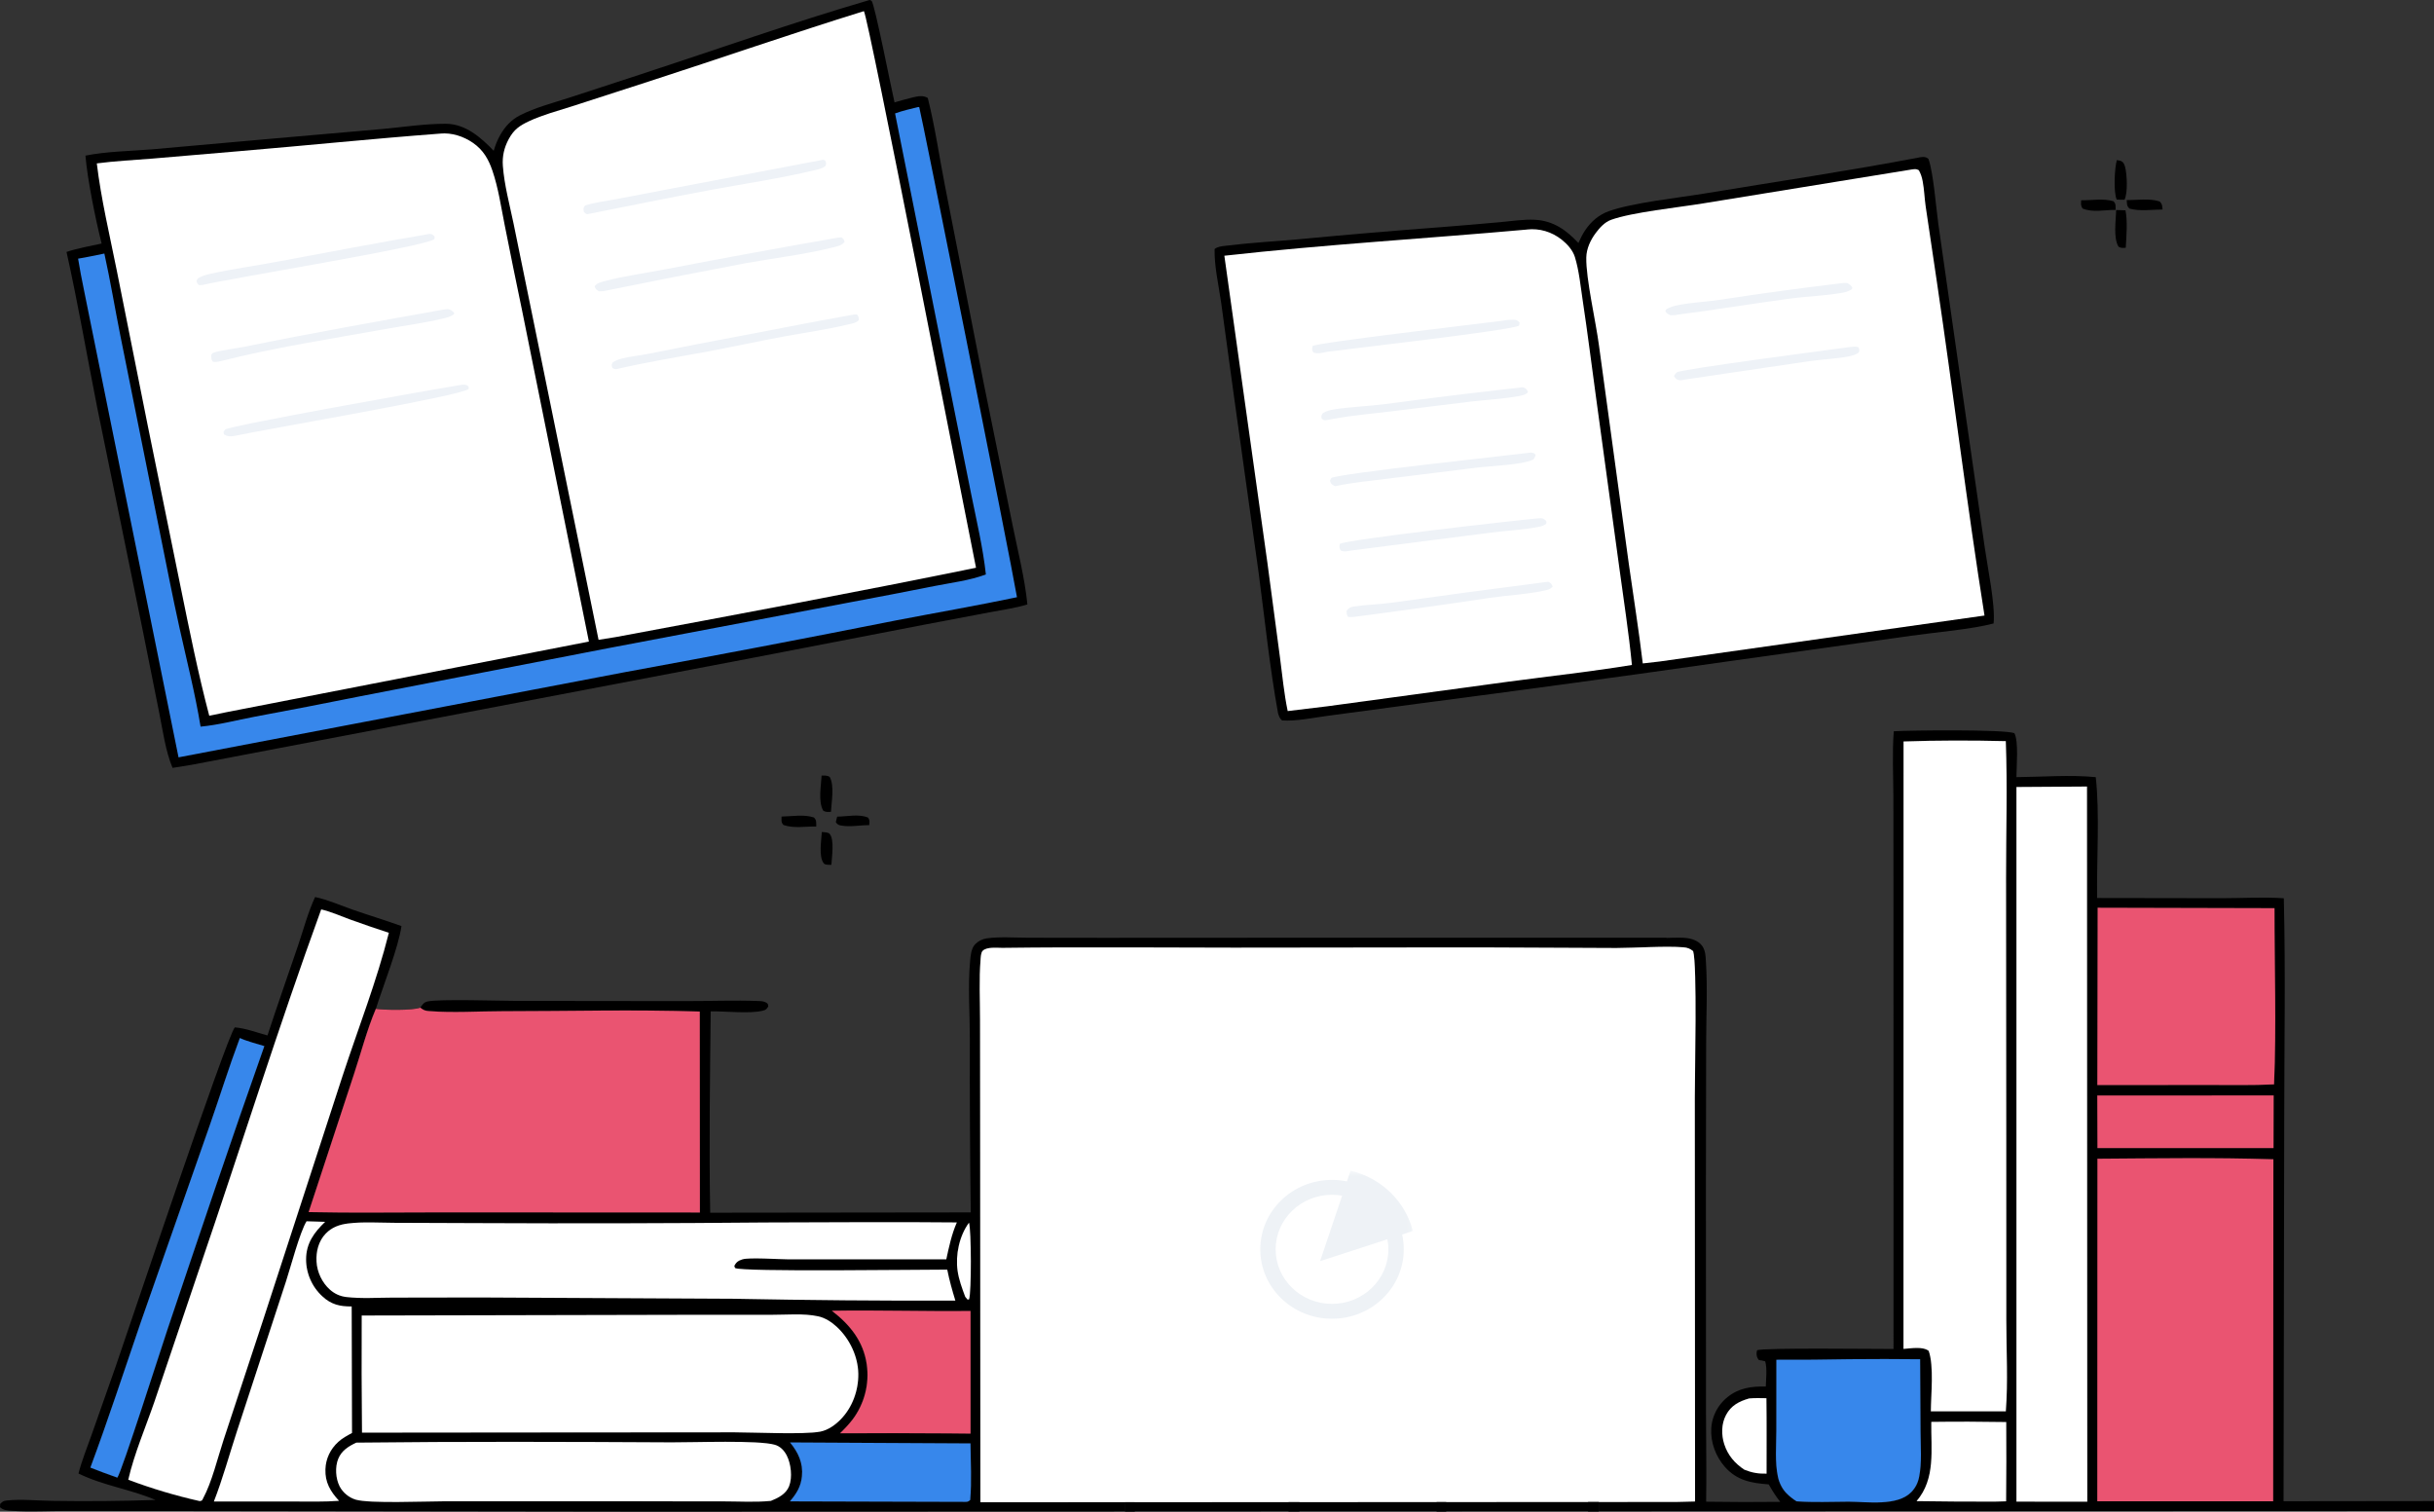 <svg width="446" height="277" viewBox="0 0 446 277" fill="none" xmlns="http://www.w3.org/2000/svg">
<rect x="0" y="0" width="446" height="277" fill="#333333" stroke="none"/>
<g clip-path="url(#clip0_6943_33695)">
<path d="M153.394 149.638C155.19 149.629 157.39 149.093 159.068 149.818C159.424 150.38 159.327 150.552 159.27 151.198C157.645 151.189 155.783 151.562 154.193 151.281C153.657 151.184 153.451 151.114 153.152 150.639L153.398 149.638H153.394Z" fill="black"/>
<path d="M150.588 152.459C150.97 152.49 151.761 152.49 152.02 152.793C152.942 153.865 152.402 157.117 152.341 158.466C152.257 158.466 152.174 158.466 152.09 158.466C151.713 158.458 151.181 158.497 150.931 158.176C149.978 156.937 150.514 153.936 150.588 152.459Z" fill="black"/>
<path d="M389.699 36.655C391.693 36.686 393.801 36.303 395.725 36.906C396.243 37.437 396.173 37.666 396.26 38.391C394.223 38.404 392.211 38.747 390.213 38.233C389.651 37.692 389.761 37.415 389.699 36.66V36.655Z" fill="black"/>
<path d="M381.356 36.694C383.314 36.73 385.37 36.321 387.263 36.87C387.768 37.384 387.631 37.762 387.658 38.465C385.686 38.439 383.442 38.993 381.597 38.202C381.228 37.595 381.316 37.384 381.351 36.694H381.356Z" fill="black"/>
<path d="M143.213 149.625C145.141 149.594 147.293 149.177 149.142 149.792C149.673 150.319 149.537 150.71 149.568 151.444C147.57 151.418 145.47 151.827 143.556 151.172C143.086 150.609 143.209 150.341 143.213 149.625Z" fill="black"/>
<path d="M150.549 142.114C151.089 142.114 151.563 142.053 152.033 142.365C152.934 143.986 152.35 146.957 152.262 148.759C151.739 148.776 151.3 148.847 150.848 148.539C149.886 146.865 150.457 144 150.549 142.114Z" fill="black"/>
<path d="M387.763 38.487L389.471 38.536C389.875 40.614 389.634 43.277 389.52 45.395C388.905 45.439 388.738 45.492 388.202 45.215C387.196 43.602 387.723 40.381 387.763 38.487Z" fill="black"/>
<path d="M387.885 29.338C388.066 29.369 388.43 29.426 388.593 29.483C389.08 29.663 389.243 30.063 389.379 30.529C389.756 31.843 389.919 35.385 389.291 36.602C388.812 36.611 388.338 36.589 387.859 36.571C387.253 35.187 387.459 30.823 387.885 29.338Z" fill="black"/>
<path d="M351.653 28.846C351.759 28.828 351.864 28.806 351.969 28.793C352.589 28.727 352.861 28.732 353.353 29.101C354.253 31.452 354.78 38.219 355.175 41.045L359.137 68.775L363.682 100.336C364.192 103.957 365.645 110.817 365.303 114.24C361.249 115.321 354.626 115.862 350.217 116.49L316.445 121.214C297.574 123.913 278.689 126.488 259.787 128.949L243.191 131.177C240.556 131.515 237.552 132.188 234.917 132.007C234.43 131.559 234.39 131.3 234.184 130.685C232.647 122.203 231.76 113.489 230.627 104.937L226.094 72.514L223.758 55.437C223.31 52.278 222.489 48.801 222.559 45.629C223.139 45.18 223.868 45.123 224.584 45.035C228.988 44.486 233.468 44.24 237.89 43.849C246.669 43.014 255.453 42.267 264.249 41.608C267.798 41.331 271.346 41.028 274.895 40.707C276.937 40.526 279.146 40.171 281.197 40.267C284.592 40.425 286.998 42.144 289.225 44.526C289.598 43.682 289.994 42.878 290.516 42.113C291.592 40.54 293.006 39.336 294.811 38.694C299.159 37.138 307.486 36.26 312.299 35.464C325.408 33.298 338.601 31.333 351.653 28.855V28.846Z" fill="black"/>
<path d="M350.275 31.056C350.886 30.986 351.062 30.907 351.597 31.184C351.966 31.83 352.164 32.467 352.304 33.197C352.594 34.699 352.634 36.251 352.849 37.767L354.913 51.671C357.926 72.022 360.412 92.474 363.635 112.79L304.105 121.214C303.078 121.337 302.046 121.456 301.018 121.566C300.289 115.458 299.31 109.362 298.453 103.272L293.003 63.383C292.445 59.036 290.583 51.073 290.667 47.184C290.702 45.55 291.435 43.989 292.397 42.697C293.126 41.718 294.044 40.698 295.221 40.276C299.121 38.879 307.5 38.022 312.09 37.266L350.275 31.056Z" fill="white"/>
<path d="M339.006 63.584C339.563 63.519 339.954 63.457 340.508 63.611C340.745 64.103 340.749 64.077 340.595 64.6C340.011 64.999 339.48 65.149 338.79 65.294C336.467 65.769 334.017 65.817 331.663 66.164L308.813 69.539C308.51 69.592 308.057 69.715 307.754 69.666C307.192 69.579 307.06 69.398 306.762 68.977L306.823 68.713C306.973 68.55 307.091 68.352 307.267 68.221C308.07 67.632 335.624 64.055 339.006 63.584Z" fill="#EEF2F7"/>
<path d="M337.055 51.939C337.578 51.86 337.986 51.825 338.522 51.878C338.996 52.185 339.185 52.26 339.435 52.757L339.282 53.02C338.671 53.433 337.955 53.587 337.235 53.71C334.196 54.211 331.034 54.303 327.969 54.717C321.061 55.644 314.188 56.786 307.275 57.678C306.928 57.775 306.463 57.749 306.098 57.771C305.575 57.507 305.426 57.489 305.141 56.988L305.338 56.659C305.979 56.298 306.564 56.101 307.284 55.951C309.866 55.415 312.637 55.31 315.259 54.923C322.505 53.802 329.774 52.809 337.055 51.944V51.939Z" fill="#EEF2F7"/>
<path d="M279.771 42.056C282.09 41.792 284.334 42.469 286.165 43.915C287.175 44.715 288.194 45.844 288.581 47.096C289.354 49.623 289.617 52.445 290.012 55.059C290.917 61.001 291.642 66.964 292.467 72.914L296.714 103.992C297.514 109.938 298.449 115.875 299.029 121.847C291.563 123.073 284.005 123.891 276.504 124.893L243.214 129.419L235.955 130.294C235.279 127.094 234.971 123.728 234.541 120.481L232.226 103.052L224.348 46.859C242.753 44.798 261.321 43.721 279.771 42.065V42.056Z" fill="white"/>
<path d="M278.174 71.059C278.385 71.028 278.806 70.936 279.03 70.975C279.593 71.077 279.676 71.301 279.975 71.736L279.904 71.973C279.404 72.386 278.85 72.478 278.231 72.593C275.403 73.098 272.434 73.252 269.575 73.577L255.03 75.366C251.459 75.796 247.845 76.108 244.305 76.737C243.945 76.816 243.572 76.912 243.207 76.957C242.645 77.022 242.636 77.062 242.18 76.715C242.087 76.148 242.083 76.179 242.399 75.7C243.036 75.335 243.664 75.141 244.393 75.027C247.516 74.54 250.73 74.434 253.87 74.038C261.96 72.957 270.063 71.96 278.174 71.059Z" fill="#EEF2F7"/>
<path d="M280.476 82.925C280.998 83.022 281.06 82.925 281.398 83.364C281.28 83.672 281.179 83.892 281.003 84.177C279.005 85.192 273.252 85.368 270.788 85.667L254.758 87.653C251.398 88.075 247.968 88.387 244.653 89.086C244.591 89.064 244.525 89.051 244.468 89.02C243.941 88.734 243.884 88.607 243.695 88.075L243.959 87.587C245.364 86.748 276.067 83.501 280.476 82.929V82.925Z" fill="#EEF2F7"/>
<path d="M275.532 58.746C276.028 58.631 276.744 58.587 277.253 58.583C277.829 58.583 278.066 58.693 278.452 59.097L278.356 59.651C277.473 60.477 247.561 63.883 243.152 64.463C242.383 64.652 241.413 64.885 240.666 64.59C240.337 64.089 240.429 64.01 240.512 63.404C241.259 62.78 271.869 59.233 275.528 58.741L275.532 58.746Z" fill="#EEF2F7"/>
<path d="M283.207 106.655L283.721 106.606C284.217 106.892 284.252 106.936 284.511 107.446C284.472 107.503 284.436 107.564 284.388 107.617C284.072 107.951 283.633 108.07 283.198 108.171C279.904 108.909 276.378 109.063 273.022 109.546C264.722 110.794 256.413 111.959 248.091 113.04C247.717 113.084 247.397 113.075 247.023 113.04C246.729 112.557 246.751 112.447 246.764 111.871C247.151 111.436 247.392 111.243 247.99 111.15C250.26 110.794 252.654 110.759 254.95 110.447C264.362 109.129 273.782 107.863 283.207 106.659V106.655Z" fill="#EEF2F7"/>
<path d="M281.574 95.009C282.211 94.961 282.619 94.825 283.151 95.304C283.454 95.576 283.361 95.585 283.313 95.972C282.848 96.337 282.448 96.438 281.868 96.552C279.009 97.114 275.979 97.224 273.085 97.611L247.661 100.867C246.901 100.977 246.383 101.175 245.663 100.881C245.391 100.314 245.399 100.278 245.509 99.654C247.253 98.806 277.512 95.37 281.574 95.009Z" fill="#EEF2F7"/>
<path d="M159.34 0C159.56 0.057 159.454 0.018 159.7 0.167C160.249 0.501 163.424 16.805 163.912 18.76C165.032 18.444 166.152 18.105 167.285 17.842C168.216 17.626 169.164 17.429 170.007 17.956C171.338 23.243 172.12 28.793 173.174 34.15L180.319 70.55L185.559 96.297C186.52 101.035 187.776 105.943 188.259 110.751C186.081 111.428 183.718 111.74 181.479 112.17L169.533 114.433L137.891 120.546L35.138 140.137L31.616 140.704C30.334 137.632 29.837 133.906 29.183 130.645L26.21 115.787L17.8 74.623C15.924 65.144 14.291 55.599 12.191 46.164C14.269 45.47 16.482 45.092 18.621 44.626C17.523 40.285 16.025 32.897 15.656 28.516C19.596 27.729 23.895 27.694 27.909 27.36L48.467 25.528L69.947 23.647C73.785 23.3 77.821 22.671 81.673 22.68C85.278 22.689 88.137 25.189 90.465 27.633C90.759 26.626 91.15 25.625 91.673 24.715C92.533 23.212 93.68 21.946 95.239 21.151C98.111 19.688 101.365 18.852 104.422 17.864L117.478 13.597C131.409 9.035 145.269 4.113 159.34 0Z" fill="black"/>
<path d="M168.286 19.608L168.44 19.639C168.633 19.916 185.186 102.55 186.349 109.432C179.02 110.974 171.611 112.253 164.255 113.668C147.597 116.977 130.917 120.163 114.211 123.222L32.714 138.774L15.38 53.125C14.98 51.222 14.625 49.31 14.309 47.395C15.92 47.14 17.523 46.775 19.122 46.458C20.22 51.42 21.05 56.456 22.042 61.439L29.183 97.013C30.404 103.016 31.559 109.045 32.886 115.031C34.221 121.055 35.758 127.058 36.755 133.149C40.057 132.833 43.325 131.967 46.588 131.343C53.052 130.143 59.508 128.895 65.955 127.595L111.515 118.757L155.708 110.377C160.877 109.414 166.038 108.417 171.194 107.389C174.294 106.778 177.698 106.373 180.649 105.257C180.126 100.419 178.949 95.449 177.983 90.676L174.057 71.112L164.009 20.786C165.405 20.28 166.846 19.955 168.286 19.604V19.608Z" fill="#3787EB"/>
<path d="M158.296 2.039C159.099 2.997 176.71 93.568 178.844 104.032C156.903 108.518 134.844 112.636 112.824 116.736L109.679 117.241L97.629 58.197L94.098 40.939C93.382 37.49 92.407 33.913 92.143 30.406C92.011 28.63 92.38 27.031 93.228 25.466C94.177 23.717 95.209 23.023 96.952 22.201C99.398 21.05 102.17 20.334 104.743 19.503L118.972 14.902C132.09 10.657 145.12 6.126 158.291 2.043L158.296 2.039Z" fill="white"/>
<path d="M150.774 29.276L151.157 29.364C151.416 29.87 151.424 29.843 151.275 30.388C150.735 30.858 150.054 30.999 149.374 31.162C143.085 32.673 136.633 33.623 130.274 34.796C122.698 36.193 115.149 37.767 107.586 39.256C107.222 39.116 107.222 39.067 106.98 38.786C106.897 38.162 106.853 38.166 107.204 37.652C109.04 37.068 111.078 36.835 112.975 36.479L121.917 34.77L150.77 29.281L150.774 29.276Z" fill="#EEF2F7"/>
<path d="M156.529 57.63L157.021 57.612C157.368 58.074 157.364 58.083 157.351 58.658C156.942 59.172 156.13 59.278 155.515 59.427C151.527 60.394 147.377 60.965 143.341 61.712C138.783 62.556 134.25 63.554 129.696 64.406C124.105 65.448 118.502 66.344 112.964 67.636C112.612 67.636 112.529 67.597 112.221 67.447C112.046 66.894 112.011 66.924 112.265 66.41C112.836 66.028 113.377 65.848 114.044 65.676C115.546 65.298 117.101 65.158 118.62 64.868C122.858 64.059 127.083 63.167 131.33 62.38C139.731 60.82 148.111 59.111 156.525 57.626L156.529 57.63Z" fill="#EEF2F7"/>
<path d="M153.426 43.563L154.173 43.497C154.59 43.8 154.603 43.809 154.757 44.301C154.3 44.987 153.395 45.145 152.644 45.334C147.383 46.644 141.823 47.298 136.478 48.256C127.822 49.895 119.179 51.596 110.545 53.35L109.737 53.376C109.272 53.033 109.149 53.06 108.969 52.484C108.999 52.431 109.021 52.378 109.061 52.33C109.434 51.86 110.155 51.688 110.708 51.539C114.436 50.533 118.411 50.036 122.214 49.285C132.605 47.285 143.013 45.378 153.435 43.563H153.426Z" fill="#EEF2F7"/>
<path d="M80.658 24.478C82.771 24.276 84.923 24.975 86.657 26.17C88.541 27.471 89.508 29.158 90.232 31.276C91.313 34.432 91.809 37.899 92.463 41.164C93.5 46.398 94.562 51.623 95.656 56.844L107.909 117.558L44.536 129.907C42.468 130.281 40.404 130.733 38.344 131.151C36.285 123.355 34.708 115.453 33.096 107.556L27.044 77.845L21.401 49.58C20.101 43.098 18.524 36.501 17.738 29.94C21.093 29.501 24.515 29.334 27.887 29.061L43.904 27.695C56.157 26.662 68.392 25.405 80.654 24.482L80.658 24.478Z" fill="white"/>
<path d="M49.785 91.705L51.928 91.516C52.222 94.148 52.731 96.789 53.136 99.413C51.014 99.628 48.972 100.116 46.904 100.603C46.403 100.718 45.99 100.766 45.476 100.749C44.572 100.001 43.917 94.28 43.676 92.882C45.692 92.359 47.725 91.999 49.789 91.709L49.785 91.705Z" fill="white"/>
<path d="M78.389 42.913C78.477 42.895 78.564 42.865 78.657 42.865C79.197 42.847 79.293 43.001 79.64 43.357L79.601 43.809C78.117 45.176 41.885 51.056 37.199 52.203L36.479 52.256C36.092 51.913 36.141 51.917 36 51.465L36.246 51.025C36.957 50.564 37.739 50.349 38.56 50.168C42.596 49.281 46.746 48.714 50.813 47.953C59.992 46.235 69.188 44.491 78.389 42.913Z" fill="#EEF2F7"/>
<path d="M81.184 56.742C81.43 56.703 81.693 56.65 81.939 56.646C82.505 56.641 82.804 56.936 83.204 57.292L83.182 57.555C82.598 58.069 81.719 58.236 80.973 58.412C77.587 59.203 74.06 59.678 70.63 60.293C60.644 62.09 50.314 63.672 40.472 66.164C39.937 66.296 39.585 66.366 39.028 66.296C38.645 65.83 38.725 65.606 38.707 65.017C38.812 64.903 38.883 64.74 39.023 64.674C39.932 64.252 43.788 63.752 45.053 63.492C57.038 61.036 69.142 58.904 81.188 56.742H81.184Z" fill="#EEF2F7"/>
<path d="M83.98 70.603C84.199 70.572 84.568 70.51 84.779 70.497C85.367 70.462 85.442 70.497 85.877 70.849V71.27C84.568 72.545 48.332 78.706 42.851 79.897C42.096 79.994 41.705 79.985 41.051 79.603L40.945 79.159L41.27 78.693C42.623 77.893 79.526 71.319 83.98 70.603Z" fill="#EEF2F7"/>
<path d="M289.345 275.22L265.875 275.234H263.24L238.111 275.247H235.107L208.77 275.26H206.135V276.965H208.77L235.107 276.952H238.111L263.24 276.943H265.875L289.345 276.934H292.968V275.22H289.345ZM144.765 264.313C146.272 266.137 147.194 268.11 146.944 270.536C146.75 272.417 145.942 273.7 144.743 275.106L176.403 275.194C177.036 275.181 177.317 275.299 177.778 274.847C178.072 271.445 177.857 267.908 177.83 264.489L144.765 264.313ZM173.799 262.652L177.844 262.692V240.218C169.372 240.31 160.892 240.038 152.424 240.174C155.749 242.745 158.217 245.755 158.828 250.044C158.858 250.264 158.885 250.484 158.902 250.703C158.924 250.927 158.937 251.147 158.946 251.371C158.955 251.591 158.959 251.815 158.959 252.035C158.955 252.259 158.95 252.479 158.937 252.698C158.924 252.923 158.907 253.142 158.885 253.362C158.858 253.586 158.832 253.806 158.797 254.026C158.762 254.241 158.722 254.461 158.678 254.68C158.634 254.896 158.582 255.111 158.529 255.326C158.472 255.542 158.41 255.757 158.344 255.968C158.279 256.179 158.208 256.39 158.134 256.596C158.055 256.807 157.976 257.014 157.888 257.216C157.804 257.423 157.712 257.625 157.615 257.822C157.519 258.025 157.418 258.222 157.312 258.416C157.207 258.613 157.097 258.802 156.983 258.991C156.864 259.185 156.746 259.369 156.623 259.554C156.5 259.738 156.368 259.919 156.236 260.094C155.543 261.004 154.743 261.839 153.922 262.634C160.549 262.599 167.172 262.604 173.799 262.652ZM176.869 237.616L177.308 238.139L177.576 238.087C178.024 236.786 177.993 225.369 177.558 224.042C175.78 226.463 175.046 229.948 175.472 232.888C175.705 234.492 176.302 236.1 176.869 237.616ZM87.559 224.121L72.188 224.064C69.443 224.055 66.505 223.848 63.782 224.187C62.21 224.38 60.809 224.877 59.689 226.041C58.372 227.408 57.893 229.324 58.003 231.183C58.112 233.108 59.026 235.05 60.475 236.324C61.34 237.085 62.311 237.524 63.453 237.66C66.202 237.986 69.158 237.775 71.933 237.77L87.936 237.744L134.462 237.981C147.993 238.245 161.528 238.359 175.059 238.324C174.484 236.439 173.957 234.58 173.57 232.642C168.441 232.633 135.951 233.09 134.695 232.352L134.555 231.969C134.901 231.258 135.314 230.994 136.043 230.761C137.242 230.379 142.64 230.748 144.322 230.748H173.399C173.895 228.449 174.379 226.169 175.327 223.998C163.641 223.879 151.941 223.989 140.251 224.007C122.684 224.165 105.121 224.204 87.559 224.121ZM153.373 243.167C152.429 242.283 151.239 241.488 149.961 241.207C147.277 240.609 143.931 240.939 141.168 240.93H125.705L66.285 241.053C66.246 248.207 66.263 255.362 66.338 262.511L97.906 262.481L134.607 262.454C138.046 262.459 147.339 262.898 150.308 262.327C151.726 262.054 153.052 261.105 154.045 260.09C156.197 257.888 157.326 254.773 157.277 251.71C157.225 248.532 155.679 245.316 153.373 243.167ZM144.164 266.704C143.702 265.799 142.982 265.029 141.99 264.739C138.942 263.852 127.133 264.318 123.097 264.296C103.839 264.19 84.546 264.124 65.288 264.348C63.861 265.012 62.574 265.816 61.964 267.345C61.371 268.831 61.503 270.918 62.223 272.338C62.807 273.485 63.927 274.407 65.161 274.785C67.629 275.537 77.994 275.097 81.323 275.097H115.688L132.517 275.106C135.38 275.106 138.397 275.295 141.243 275.023C142.6 274.478 144.032 273.766 144.598 272.311C145.231 270.703 144.941 268.22 144.164 266.704ZM64.832 196.914L56.553 222.099C64.669 222.275 72.82 222.139 80.941 222.148L128.252 222.17L128.23 185.348C116.197 184.952 104.054 185.286 92.003 185.286C87.629 185.291 82.983 185.607 78.635 185.264C77.858 185.203 77.642 185.102 77.01 184.636C75.556 185.185 70.409 185.08 68.868 184.86C67.243 188.679 66.141 192.964 64.832 196.914ZM48.183 241.963L62.812 197.02C65.653 188.38 69.043 179.749 71.252 170.925C68.819 170.13 66.404 169.295 63.993 168.425C62.324 167.818 60.594 167.023 58.859 166.641C50.989 188.262 44.12 210.287 36.672 232.062L28.315 256.803C26.707 261.483 24.608 266.335 23.506 271.138C27.788 272.751 32.157 274.056 36.624 275.058C37.124 274.895 36.949 275.049 37.203 274.579C38.837 271.555 39.869 267.174 40.958 263.865L48.183 241.963ZM59.628 269.231C59.694 267.279 60.545 265.526 61.982 264.212C62.728 263.527 63.62 263.061 64.502 262.577L64.441 239.396C62.276 239.418 60.651 239.036 59.035 237.511C58.916 237.401 58.806 237.291 58.697 237.181C58.587 237.067 58.481 236.953 58.376 236.834C58.275 236.716 58.174 236.597 58.073 236.469C57.976 236.346 57.884 236.223 57.792 236.096C57.7 235.964 57.612 235.837 57.528 235.705C57.445 235.569 57.366 235.437 57.287 235.301C57.208 235.164 57.138 235.024 57.067 234.883C56.997 234.742 56.927 234.602 56.865 234.457C56.804 234.312 56.742 234.167 56.685 234.022C56.633 233.872 56.58 233.723 56.531 233.573C56.483 233.424 56.439 233.275 56.4 233.121C56.36 232.971 56.321 232.818 56.29 232.664C56.255 232.51 56.228 232.356 56.202 232.202C56.18 232.044 56.158 231.89 56.141 231.732C56.123 231.578 56.11 231.42 56.101 231.262C56.092 231.108 56.088 230.95 56.088 230.792C56.092 227.817 57.537 225.857 59.575 223.892L56.176 223.791C54.95 225.742 53.229 232.308 52.386 234.879L43.409 262.305C42.017 266.563 40.818 270.971 39.193 275.141H54.252C56.865 275.128 59.518 275.212 62.122 275.009C60.559 273.309 59.544 271.648 59.628 269.231ZM48.438 191.685C46.971 191.223 45.341 190.841 43.949 190.208C41.951 195.534 40.265 200.966 38.389 206.336L25.807 242.253C22.746 251.16 19.848 260.086 16.562 268.919C18.196 269.565 19.843 270.175 21.499 270.756C22.254 269.868 29.641 246.713 30.699 243.571C36.532 226.265 42.346 208.903 48.438 191.685ZM306.705 171.822H308.317C307.777 171.791 307.232 171.8 306.705 171.822ZM323.675 256.205C322.616 256.188 321.567 256.153 320.513 256.245C318.681 256.772 317.201 257.532 316.275 259.281C315.405 260.921 315.392 262.929 315.963 264.669C316.617 266.669 317.9 268.167 319.643 269.305C321.044 269.868 322.195 270.057 323.701 270.026C323.697 265.421 323.736 260.806 323.675 256.205ZM351.913 262.327L351.839 249.064C347.548 249.016 343.253 249.011 338.958 249.055C334.474 249.143 329.986 249.178 325.502 249.161L325.493 262.094C325.493 264.832 325.203 267.939 325.787 270.624C326.029 271.722 326.56 272.821 327.355 273.63C327.913 274.192 328.528 274.684 329.204 275.102C332.357 275.317 335.567 275.185 338.734 275.163C342.137 275.185 347.662 276.029 350.209 273.423C350.978 272.636 351.435 271.731 351.65 270.659C352.186 268.009 351.922 265.025 351.913 262.327ZM367.618 260.573C363.042 260.494 358.466 260.481 353.89 260.543C353.815 265.636 354.715 270.94 351.189 275.062C355.949 275.132 360.71 275.163 365.466 275.154L367.596 275.097C367.645 270.259 367.653 265.416 367.618 260.573ZM367.636 242.037L367.627 208.938L367.587 160.849C367.579 152.53 367.855 144.11 367.539 135.804C361.329 135.655 355.014 135.65 348.804 135.866L348.791 247.166C350.165 247.087 352.273 246.669 353.411 247.531C354.395 250.268 353.828 255.572 353.806 258.613H367.543C367.965 253.173 367.636 247.509 367.636 242.037ZM382.418 144.123L369.489 144.206V275.15L382.471 275.168L382.418 144.123ZM384.329 212.322L384.302 275.097H416.533L416.573 212.423C405.857 212.08 395.053 212.251 384.329 212.322ZM384.302 200.738L384.333 210.37H416.594L416.621 200.72L384.302 200.738ZM416.779 166.412L384.372 166.333L384.311 198.826L404.495 198.808C408.558 198.804 412.642 198.901 416.695 198.699C417.152 187.993 416.766 177.135 416.779 166.412Z" fill="black"/>
<path d="M418.433 275.08L418.556 205.62C418.556 191.962 418.815 178.246 418.481 164.593C414.739 164.342 410.857 164.584 407.098 164.584L384.27 164.549C384.169 157.693 384.77 148.979 384.019 142.405C379.32 141.939 374.226 142.365 369.483 142.4C369.492 140.568 369.922 135.839 369.105 134.336C367.045 133.633 350.26 133.809 347.01 133.994C346.703 138.01 346.931 142.194 346.94 146.224L346.953 169.036L346.962 247.183C343.941 247.197 322.988 246.924 321.964 247.421C321.912 247.632 321.881 247.72 321.872 247.961C321.859 248.484 321.973 248.831 322.307 249.218C322.707 249.266 323.067 249.319 323.453 249.447C323.835 250.84 323.598 252.615 323.559 254.07C320.968 254.004 318.618 254.316 316.541 256.008C316.431 256.095 316.326 256.183 316.22 256.276C316.119 256.368 316.018 256.465 315.917 256.561C315.82 256.658 315.724 256.759 315.632 256.86C315.539 256.961 315.447 257.067 315.359 257.172C315.272 257.282 315.188 257.392 315.105 257.502C315.021 257.612 314.942 257.726 314.867 257.84C314.788 257.959 314.718 258.073 314.648 258.196C314.578 258.315 314.512 258.433 314.446 258.556C314.384 258.679 314.323 258.807 314.266 258.93C314.209 259.057 314.152 259.185 314.103 259.312C314.051 259.444 314.007 259.572 313.958 259.703C313.914 259.835 313.875 259.967 313.84 260.099C313.805 260.235 313.77 260.367 313.739 260.503C313.708 260.639 313.682 260.776 313.66 260.912C313.638 261.048 313.616 261.184 313.603 261.321C313.585 261.461 313.572 261.597 313.568 261.738C313.409 264.274 314.393 266.893 316.066 268.791C318.284 271.309 320.941 271.758 324.094 271.995C324.736 273.133 325.394 274.166 326.202 275.194C321.679 275.247 317.151 275.238 312.628 275.168C312.724 269.639 312.601 264.102 312.601 258.574L312.588 216.562L312.632 190.854C312.645 186.038 312.896 181.085 312.593 176.291C312.514 175.078 312.522 173.878 311.6 172.973C310.752 172.151 309.553 171.883 308.315 171.817H306.703C306.225 171.83 305.763 171.852 305.342 171.861C305.342 171.848 305.342 171.83 305.342 171.817H253.48L237.745 171.826H235.11L208.773 171.839H206.138L203.524 171.844L188.426 171.826C185.949 171.826 183.261 171.606 180.815 171.94C180.033 172.046 179.234 172.45 178.685 173.021C177.943 173.799 177.842 175.148 177.754 176.172C177.346 180.738 177.71 185.607 177.71 190.208C177.684 200.856 177.741 211.509 177.877 222.157L130.135 222.214C129.915 209.935 130.104 197.604 130.222 185.322C132.897 185.265 137.355 185.796 139.783 185.194C140.394 185.04 140.446 184.913 140.78 184.425C140.736 184.153 140.776 183.99 140.539 183.81C140.135 183.507 139.63 183.445 139.138 183.428C134.588 183.243 129.919 183.45 125.352 183.436L94.786 183.401C91.953 183.406 80.368 183.019 78.321 183.511C77.601 183.687 77.439 184.087 77.013 184.636C77.645 185.102 77.86 185.203 78.638 185.265C82.985 185.607 87.632 185.291 92.006 185.287C104.057 185.287 116.2 184.953 128.233 185.348L128.255 222.17L80.943 222.148C72.823 222.139 64.672 222.275 56.556 222.099L64.834 196.914C66.143 192.964 67.245 188.679 68.87 184.86C70.175 180.743 73.003 173.61 73.565 169.695C70.64 168.631 67.654 167.739 64.716 166.715C62.445 165.929 60.074 164.861 57.737 164.369C56.42 167.207 55.612 170.332 54.602 173.289C52.735 178.769 50.812 184.232 49.011 189.734C47.083 189.206 45.019 188.42 43.025 188.253C41.545 189.883 23.355 244.151 21.168 250.47L16.719 263.096C15.919 265.368 14.975 267.671 14.382 270C18.897 272.228 23.925 272.874 28.497 274.851C22.213 275.058 15.924 275.111 9.635 275.014C6.938 274.992 3.847 274.654 1.19 274.952C0.619 275.014 0.417 275.176 0.03 275.585L0.004 276.192C0.632 276.754 1.414 276.789 2.222 276.842C5.502 277.057 8.888 276.855 12.182 276.864L34.659 276.882L118.198 276.996L206.138 276.965V275.26L179.647 275.273L179.607 207.567L179.59 186.899C179.59 183.23 179.392 179.433 179.686 175.777C179.721 175.337 179.752 174.533 180.073 174.221C180.846 173.465 182.655 173.694 183.67 173.689C191.153 173.593 198.645 173.584 206.138 173.601C206.739 173.601 207.345 173.601 207.947 173.606H208.773C214.526 173.623 220.283 173.645 226.032 173.65L235.11 173.641H237.745L238.114 173.637L263.243 173.606H265.004L265.878 173.601H271.293L289.347 173.681L290.994 173.689L292.97 173.698L296.207 173.711C299.782 173.698 305.122 173.311 308.469 173.58C309.211 173.641 309.681 173.817 310.252 174.283C311.02 176.792 310.55 196.892 310.555 201.173L310.603 275.128L307.2 275.212L292.97 275.22V276.934L446.004 276.877V275.049L418.437 275.08H418.433ZM323.699 270.026C322.193 270.057 321.042 269.868 319.641 269.305C317.898 268.167 316.615 266.669 315.961 264.669C315.39 262.929 315.403 260.921 316.273 259.282C317.199 257.532 318.679 256.772 320.511 256.245C321.565 256.153 322.614 256.188 323.673 256.205C323.734 260.806 323.695 265.421 323.699 270.026ZM177.556 224.046C177.991 225.373 178.022 236.79 177.574 238.091L177.306 238.144L176.867 237.621C176.3 236.105 175.703 234.496 175.47 232.892C175.044 229.952 175.778 226.468 177.556 224.046ZM156.235 260.09C156.366 259.914 156.498 259.734 156.621 259.55C156.744 259.365 156.863 259.18 156.981 258.987C157.095 258.798 157.205 258.609 157.311 258.411C157.416 258.218 157.517 258.02 157.614 257.818C157.71 257.62 157.802 257.418 157.886 257.212C157.974 257.01 158.053 256.803 158.132 256.592C158.206 256.386 158.277 256.175 158.343 255.964C158.408 255.753 158.47 255.537 158.527 255.322C158.58 255.107 158.632 254.891 158.676 254.676C158.72 254.456 158.76 254.237 158.795 254.021C158.83 253.802 158.856 253.582 158.883 253.358C158.905 253.138 158.922 252.918 158.935 252.694C158.949 252.474 158.953 252.255 158.957 252.031C158.957 251.811 158.953 251.587 158.944 251.367C158.935 251.143 158.922 250.923 158.9 250.699C158.883 250.479 158.856 250.26 158.826 250.04C158.215 245.751 155.747 242.741 152.423 240.17C160.89 240.034 169.37 240.306 177.842 240.214V262.687L173.797 262.648C167.17 262.599 160.547 262.595 153.92 262.63C154.741 261.835 155.541 261 156.235 260.09ZM150.306 262.331C147.337 262.903 138.044 262.463 134.605 262.459L97.904 262.485L66.336 262.516C66.262 255.366 66.244 248.212 66.284 241.057L125.703 240.93H141.167C143.929 240.943 147.275 240.614 149.959 241.211C151.237 241.492 152.427 242.288 153.371 243.171C155.677 245.32 157.223 248.537 157.275 251.714C157.324 254.777 156.195 257.893 154.043 260.094C153.051 261.11 151.724 262.059 150.306 262.331ZM63.78 224.187C66.503 223.848 69.441 224.055 72.186 224.064L87.557 224.121C105.119 224.204 122.682 224.165 140.249 224.007C151.939 223.989 163.639 223.879 175.325 223.998C174.377 226.169 173.894 228.45 173.397 230.752H144.32C142.638 230.748 137.24 230.379 136.041 230.761C135.312 230.994 134.9 231.258 134.553 231.97L134.693 232.352C135.949 233.09 168.439 232.633 173.569 232.642C173.955 234.58 174.482 236.439 175.057 238.324C161.527 238.359 147.991 238.245 134.46 237.981L87.935 237.744L71.931 237.77C69.156 237.775 66.2 237.986 63.451 237.66C62.309 237.524 61.339 237.085 60.473 236.325C59.024 235.05 58.111 233.108 58.001 231.183C57.891 229.324 58.37 227.408 59.687 226.041C60.807 224.877 62.208 224.38 63.78 224.187ZM16.561 268.919C19.846 260.086 22.744 251.16 25.805 242.253L38.387 206.336C40.263 200.966 41.949 195.535 43.947 190.208C45.34 190.841 46.969 191.224 48.436 191.685C42.344 208.903 36.53 226.265 30.698 243.571C29.639 246.713 22.252 269.868 21.497 270.756C19.841 270.176 18.194 269.565 16.561 268.919ZM36.622 275.058C32.156 274.056 27.786 272.751 23.504 271.138C24.606 266.335 26.706 261.483 28.313 256.803L36.67 232.062C44.119 210.287 50.987 188.262 58.857 166.641C60.592 167.023 62.322 167.818 63.991 168.425C66.402 169.295 68.818 170.13 71.251 170.925C69.042 179.749 65.651 188.38 62.81 197.02L48.181 241.963L40.957 263.865C39.867 267.174 38.835 271.555 37.202 274.579C36.947 275.049 37.123 274.895 36.622 275.058ZM54.25 275.137H39.191C40.816 270.971 42.015 266.563 43.407 262.305L52.384 234.879C53.227 232.308 54.949 225.743 56.174 223.791L59.573 223.892C57.535 225.857 56.09 227.817 56.086 230.792C56.086 230.95 56.09 231.108 56.099 231.262C56.108 231.42 56.121 231.578 56.139 231.732C56.156 231.89 56.178 232.044 56.2 232.202C56.227 232.356 56.253 232.51 56.288 232.664C56.319 232.818 56.358 232.971 56.398 233.121C56.437 233.275 56.481 233.424 56.53 233.574C56.578 233.723 56.631 233.872 56.683 234.022C56.74 234.167 56.802 234.312 56.863 234.457C56.925 234.602 56.995 234.742 57.065 234.883C57.136 235.024 57.206 235.164 57.285 235.301C57.364 235.437 57.443 235.569 57.526 235.705C57.61 235.837 57.698 235.964 57.79 236.096C57.882 236.223 57.974 236.346 58.071 236.47C58.172 236.597 58.273 236.716 58.374 236.834C58.48 236.953 58.585 237.067 58.695 237.181C58.804 237.291 58.914 237.401 59.033 237.511C60.649 239.036 62.274 239.418 64.439 239.396L64.501 262.577C63.618 263.061 62.726 263.527 61.98 264.212C60.544 265.526 59.692 267.28 59.626 269.231C59.542 271.648 60.557 273.309 62.12 275.01C59.516 275.212 56.863 275.128 54.25 275.137ZM141.241 275.027C138.395 275.3 135.378 275.111 132.515 275.111L115.686 275.097H81.321C77.992 275.102 67.627 275.541 65.159 274.79C63.925 274.412 62.805 273.489 62.221 272.342C61.501 270.923 61.369 268.835 61.962 267.35C62.573 265.821 63.859 265.016 65.287 264.353C84.544 264.129 103.837 264.195 123.095 264.3C127.131 264.322 138.94 263.856 141.988 264.744C142.98 265.034 143.701 265.803 144.162 266.708C144.939 268.224 145.229 270.707 144.597 272.316C144.03 273.77 142.598 274.482 141.241 275.027ZM177.776 274.847C177.315 275.3 177.034 275.181 176.401 275.194L144.741 275.106C145.94 273.7 146.748 272.417 146.942 270.536C147.192 268.11 146.27 266.137 144.763 264.313L177.829 264.489C177.855 267.908 178.07 271.446 177.776 274.847ZM338.732 275.163C335.566 275.185 332.355 275.317 329.202 275.102C328.526 274.684 327.911 274.192 327.353 273.63C326.558 272.821 326.027 271.722 325.785 270.624C325.201 267.939 325.487 264.832 325.491 262.094L325.5 249.161C329.984 249.178 334.472 249.143 338.956 249.055C343.251 249.011 347.546 249.016 351.837 249.064L351.912 262.327C351.92 265.025 352.184 268.009 351.648 270.659C351.433 271.731 350.976 272.636 350.208 273.423C347.66 276.029 342.136 275.185 338.732 275.163ZM367.594 275.097L365.464 275.155C360.708 275.163 355.948 275.133 351.187 275.062C354.713 270.94 353.813 265.636 353.888 260.543C358.464 260.481 363.04 260.494 367.616 260.574C367.651 265.416 367.643 270.259 367.594 275.097ZM367.542 258.614H353.804C353.826 255.573 354.393 250.268 353.409 247.531C352.272 246.669 350.164 247.087 348.789 247.166L348.802 135.866C355.012 135.65 361.327 135.655 367.537 135.804C367.853 144.11 367.577 152.53 367.586 160.849L367.625 208.938L367.634 242.037C367.634 247.509 367.963 253.173 367.542 258.614ZM369.487 275.155V144.211L382.416 144.127L382.469 275.172L369.487 275.155ZM416.531 275.097H384.3L384.327 212.322C395.051 212.251 405.855 212.08 416.571 212.423L416.531 275.097ZM416.593 210.37H384.331L384.3 200.742L416.619 200.724L416.593 210.37ZM416.694 198.699C412.64 198.901 408.556 198.804 404.493 198.808L384.309 198.826L384.371 166.333L416.777 166.412C416.764 177.135 417.15 187.994 416.694 198.699Z" fill="black"/>
<path d="M177.573 238.087L177.305 238.14L176.866 237.617C176.3 236.101 175.702 234.492 175.47 232.888C175.044 229.948 175.777 226.463 177.556 224.042C177.991 225.369 178.021 236.786 177.573 238.087Z" fill="white"/>
<path d="M323.7 270.026C322.193 270.057 321.043 269.868 319.642 269.305C317.898 268.167 316.616 266.668 315.962 264.669C315.391 262.929 315.404 260.92 316.273 259.281C317.2 257.532 318.68 256.772 320.511 256.245C321.565 256.152 322.615 256.187 323.673 256.205C323.735 260.806 323.695 265.42 323.7 270.026Z" fill="white"/>
<path d="M367.595 275.097L365.465 275.154C360.709 275.163 355.948 275.132 351.188 275.062C354.714 270.94 353.814 265.636 353.888 260.543C358.465 260.481 363.041 260.494 367.617 260.573C367.652 265.416 367.643 270.259 367.595 275.097Z" fill="white"/>
<path d="M416.619 200.725L416.593 210.371H384.332L384.301 200.738L416.619 200.725Z" fill="#EA5471"/>
<path d="M177.777 274.847C177.315 275.3 177.034 275.181 176.402 275.194L144.742 275.106C145.941 273.7 146.749 272.417 146.942 270.536C147.193 268.11 146.271 266.137 144.764 264.313L177.829 264.489C177.856 267.908 178.071 271.446 177.777 274.847Z" fill="#3787EB"/>
<path d="M48.438 191.685C42.346 208.902 36.532 226.265 30.699 243.571C29.641 246.713 22.254 269.868 21.499 270.755C19.843 270.175 18.196 269.564 16.562 268.918C19.848 260.085 22.746 251.16 25.807 242.252L38.389 206.336C40.265 200.966 41.951 195.534 43.949 190.208C45.341 190.841 46.971 191.223 48.438 191.685Z" fill="#3787EB"/>
<path d="M177.841 240.218V262.691L173.796 262.652C167.169 262.603 160.547 262.599 153.919 262.634C154.741 261.839 155.54 261.004 156.234 260.094C156.366 259.918 156.497 259.738 156.62 259.554C156.743 259.369 156.862 259.184 156.98 258.991C157.095 258.802 157.204 258.613 157.31 258.415C157.415 258.222 157.516 258.024 157.613 257.822C157.709 257.624 157.802 257.422 157.885 257.216C157.973 257.013 158.052 256.807 158.131 256.596C158.206 256.389 158.276 256.179 158.342 255.968C158.408 255.757 158.469 255.541 158.526 255.326C158.579 255.111 158.632 254.895 158.676 254.68C158.72 254.46 158.759 254.241 158.794 254.025C158.829 253.805 158.856 253.586 158.882 253.362C158.904 253.142 158.922 252.922 158.935 252.698C158.948 252.478 158.952 252.259 158.957 252.035C158.957 251.815 158.952 251.591 158.944 251.371C158.935 251.147 158.922 250.927 158.9 250.703C158.882 250.483 158.856 250.263 158.825 250.044C158.215 245.755 155.746 242.744 152.422 240.174C160.889 240.037 169.369 240.31 177.841 240.218Z" fill="#EA5471"/>
<path d="M351.649 270.658C351.433 271.731 350.977 272.636 350.208 273.422C347.661 276.028 342.136 275.185 338.733 275.163C335.566 275.185 332.356 275.316 329.203 275.101C328.526 274.684 327.911 274.191 327.354 273.629C326.559 272.82 326.027 271.722 325.786 270.623C325.202 267.938 325.487 264.831 325.492 262.093L325.5 249.16C329.984 249.178 334.473 249.143 338.957 249.055C343.252 249.011 347.547 249.015 351.837 249.064L351.912 262.326C351.921 265.025 352.184 268.008 351.649 270.658Z" fill="#3787EB"/>
<path d="M62.12 275.005C59.516 275.207 56.864 275.124 54.251 275.133H39.191C40.816 270.967 42.015 266.559 43.407 262.301L52.384 234.874C53.227 232.304 54.949 225.738 56.174 223.787L59.573 223.888C57.536 225.853 56.091 227.812 56.086 230.788C56.086 230.946 56.091 231.104 56.099 231.258C56.108 231.416 56.121 231.574 56.139 231.728C56.157 231.886 56.178 232.04 56.2 232.198C56.227 232.352 56.253 232.506 56.288 232.66C56.319 232.813 56.359 232.967 56.398 233.117C56.438 233.27 56.482 233.42 56.53 233.569C56.578 233.719 56.631 233.868 56.684 234.018C56.741 234.163 56.802 234.308 56.864 234.453C56.925 234.598 56.995 234.738 57.066 234.879C57.136 235.02 57.206 235.16 57.285 235.296C57.364 235.433 57.443 235.564 57.527 235.701C57.61 235.832 57.698 235.96 57.79 236.092C57.883 236.219 57.975 236.342 58.071 236.465C58.172 236.593 58.273 236.711 58.374 236.83C58.48 236.949 58.585 237.063 58.695 237.177C58.805 237.287 58.915 237.397 59.033 237.507C60.649 239.032 62.274 239.414 64.439 239.392L64.501 262.573C63.618 263.057 62.727 263.522 61.98 264.208C60.544 265.522 59.692 267.275 59.626 269.226C59.543 271.643 60.557 273.305 62.12 275.005Z" fill="white"/>
<path d="M144.598 272.311C144.031 273.765 142.6 274.477 141.243 275.022C138.397 275.295 135.38 275.106 132.516 275.106L115.687 275.093H81.322C77.993 275.097 67.629 275.536 65.161 274.785C63.927 274.407 62.807 273.484 62.223 272.337C61.502 270.918 61.371 268.83 61.964 267.345C62.574 265.816 63.861 265.011 65.288 264.348C84.546 264.124 103.839 264.19 123.096 264.295C127.132 264.317 138.941 263.851 141.989 264.739C142.982 265.029 143.702 265.798 144.163 266.703C144.941 268.219 145.23 270.702 144.598 272.311Z" fill="white"/>
<path d="M416.693 198.699C412.64 198.901 408.555 198.804 404.493 198.809L384.309 198.826L384.37 166.333L416.776 166.412C416.763 177.135 417.15 187.994 416.693 198.699Z" fill="#EA5471"/>
<path d="M173.567 232.642C173.954 234.58 174.481 236.439 175.056 238.324C161.525 238.359 147.99 238.245 134.459 237.981L87.933 237.744L71.93 237.77C69.154 237.775 66.199 237.986 63.45 237.66C62.308 237.524 61.337 237.085 60.472 236.324C59.023 235.05 58.109 233.108 57.999 231.183C57.89 229.324 58.368 227.408 59.686 226.041C60.806 224.877 62.207 224.38 63.779 224.187C66.502 223.848 69.44 224.055 72.185 224.064L87.556 224.121C105.118 224.204 122.681 224.165 140.247 224.007C151.938 223.989 163.638 223.879 175.324 223.998C174.375 226.169 173.892 228.449 173.396 230.752H144.319C142.637 230.748 137.239 230.379 136.04 230.761C135.311 230.994 134.898 231.257 134.551 231.969L134.692 232.352C135.948 233.09 168.438 232.633 173.567 232.642Z" fill="white"/>
<path d="M71.251 170.929C69.041 179.753 65.651 188.384 62.81 197.024L48.181 241.967L40.957 263.869C39.867 267.178 38.835 271.559 37.202 274.583C36.947 275.053 37.123 274.899 36.622 275.062C32.156 274.06 27.786 272.755 23.504 271.142C24.606 266.339 26.706 261.487 28.313 256.807L36.67 232.066C44.119 210.291 50.987 188.266 58.857 166.645C60.592 167.027 62.322 167.822 63.991 168.429C66.402 169.299 68.818 170.134 71.251 170.929Z" fill="white"/>
<path d="M382.47 275.168L369.488 275.155V144.207L382.417 144.123L382.47 275.168Z" fill="white"/>
<path d="M157.274 251.71C157.322 254.773 156.194 257.888 154.042 260.09C153.049 261.105 151.723 262.054 150.304 262.327C147.336 262.898 138.043 262.459 134.604 262.454L97.903 262.481L66.335 262.511C66.26 255.362 66.243 248.207 66.282 241.053L125.702 240.926H141.165C143.928 240.939 147.274 240.609 149.957 241.207C151.235 241.488 152.426 242.284 153.37 243.167C155.675 245.316 157.221 248.533 157.274 251.71Z" fill="white"/>
<path d="M416.571 212.422L416.532 275.097H384.301L384.327 212.321C395.052 212.251 405.855 212.08 416.571 212.422Z" fill="#EA5471"/>
<path d="M367.542 258.613H353.804C353.826 255.572 354.393 250.268 353.409 247.531C352.272 246.669 350.164 247.087 348.789 247.166L348.802 135.866C355.012 135.65 361.327 135.655 367.537 135.804C367.853 144.11 367.577 152.53 367.586 160.849L367.625 208.938L367.634 242.037C367.634 247.509 367.963 253.173 367.542 258.613Z" fill="white"/>
<path d="M128.25 222.174L80.938 222.152C72.818 222.143 64.667 222.28 56.551 222.104L64.829 196.919C66.138 192.968 67.24 188.684 68.865 184.865C70.407 185.084 75.554 185.19 77.007 184.641C77.64 185.106 77.855 185.208 78.632 185.269C82.98 185.612 87.626 185.295 92.001 185.291C104.052 185.291 116.195 184.957 128.228 185.353L128.25 222.174Z" fill="#EA5471"/>
<path d="M310.55 201.173L310.598 275.128L307.194 275.212L292.965 275.221H289.342L265.873 275.234H263.238L238.108 275.247H235.104L208.767 275.26H206.132L179.642 275.273L179.602 207.567L179.584 186.9C179.584 183.23 179.387 179.433 179.681 175.777C179.716 175.338 179.747 174.533 180.068 174.221C180.84 173.465 182.65 173.694 183.664 173.69C191.148 173.593 198.64 173.584 206.132 173.602C206.734 173.602 207.34 173.602 207.942 173.606H208.767C214.521 173.624 220.278 173.646 226.027 173.65L235.104 173.641H237.739L238.108 173.637L263.238 173.606H264.999L265.873 173.602H271.288L289.342 173.681L290.989 173.69L292.965 173.698L296.202 173.712C299.777 173.698 305.117 173.312 308.464 173.58C309.206 173.641 309.676 173.817 310.247 174.283C311.015 176.792 310.545 196.893 310.55 201.173Z" fill="white"/>
<mask id="mask0_6943_33695" style="mask-type:luminance" maskUnits="userSpaceOnUse" x="230" y="214" width="29" height="29">
<path d="M258.916 214.507H230.082V242.493H258.916V214.507Z" fill="white"/>
</mask>
<g mask="url(#mask0_6943_33695)">
<path fill-rule="evenodd" clip-rule="evenodd" d="M244.075 238.918C249.779 238.918 254.403 234.443 254.403 228.923C254.403 223.403 249.779 218.928 244.075 218.928C238.371 218.928 233.746 223.403 233.746 228.923C233.746 234.443 238.371 238.918 244.075 238.918ZM244.075 241.644C251.334 241.644 257.22 235.949 257.22 228.923C257.22 221.898 251.334 216.202 244.075 216.202C236.815 216.202 230.93 221.898 230.93 228.923C230.93 235.949 236.815 241.644 244.075 241.644Z" fill="#EEF2F6"/>
<path d="M258.891 225.562C258.205 222.885 256.78 220.441 254.768 218.493C252.756 216.545 250.235 215.167 247.476 214.507L241.887 231.09L258.891 225.562Z" fill="#EEF2F6"/>
</g>
<path d="M207.942 275.264H206.133V276.969H207.942V275.264Z" fill="black"/>
<path d="M238.108 275.246H236.105V276.964H238.108V275.246Z" fill="black"/>
<path d="M264.999 275.238H263.238V276.97H264.999V275.238Z" fill="black"/>
<path d="M291.98 171.887H290.992V171.883L291.98 171.887Z" fill="black"/>
<path d="M292.968 275.221H290.992V276.965H292.968V275.221Z" fill="black"/>
</g>
<defs>
<clipPath id="clip0_6943_33695">
<rect width="446" height="277" fill="white"/>
</clipPath>
</defs>
</svg>
